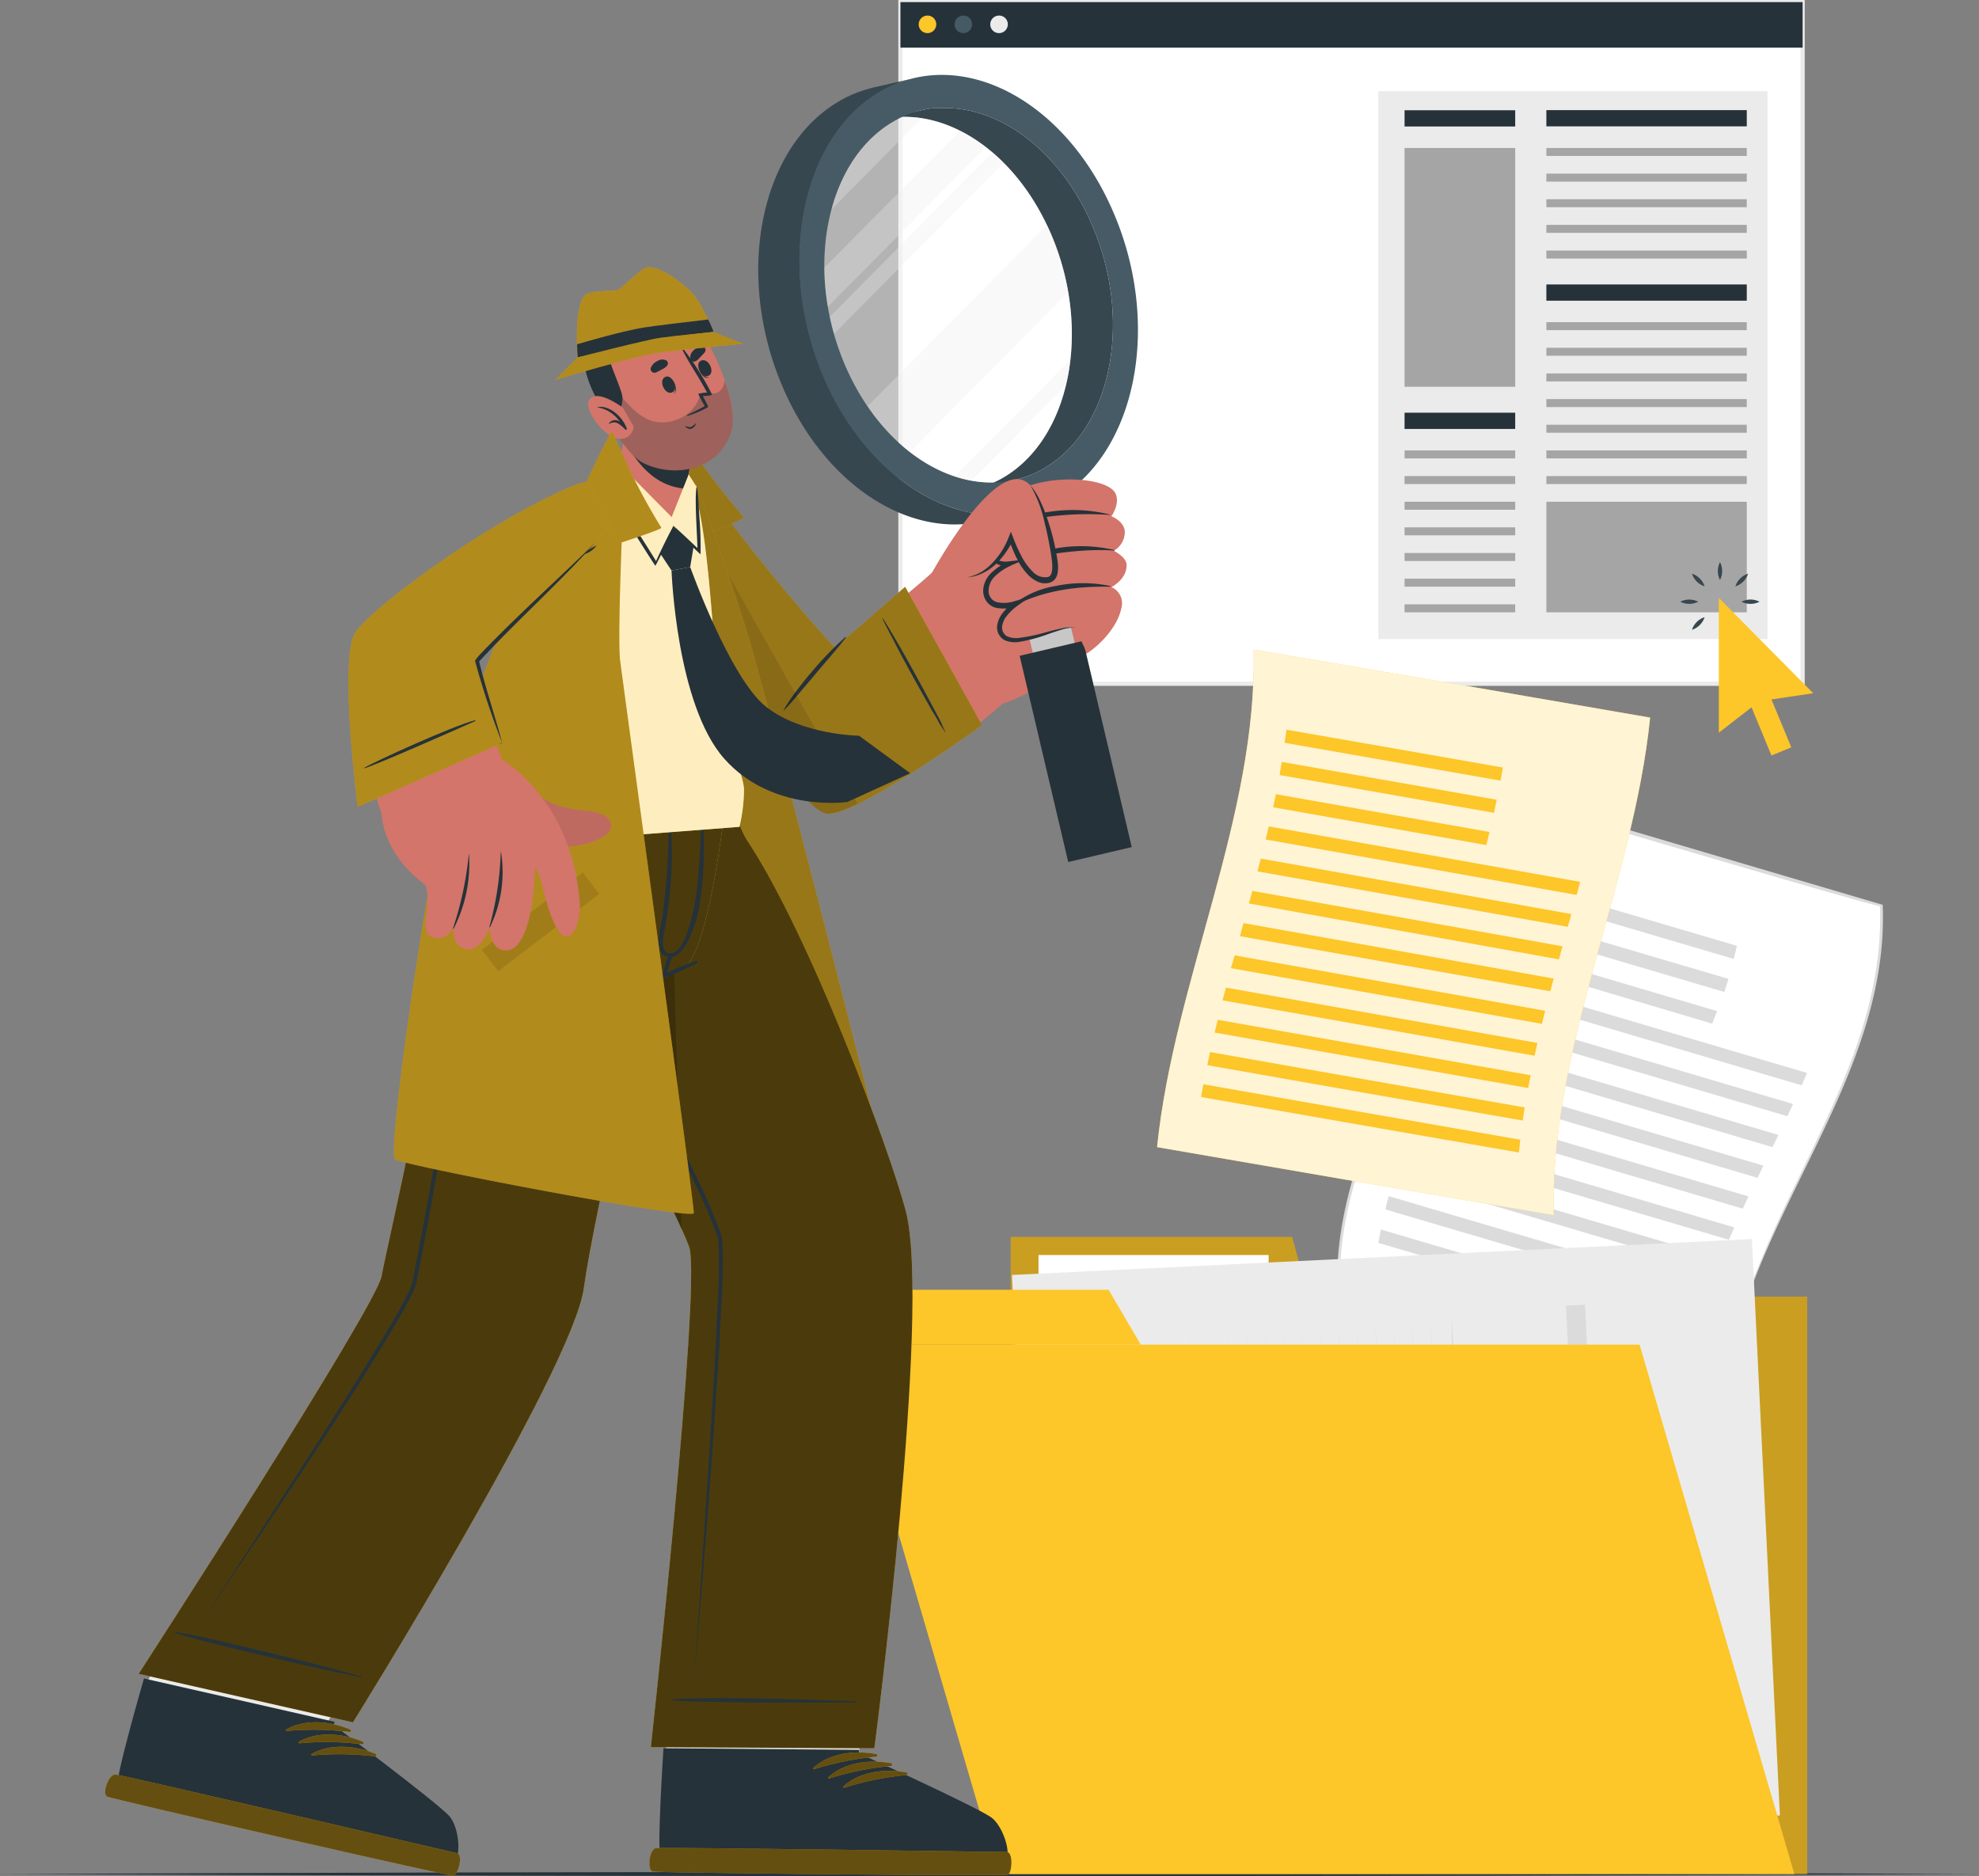 <svg xmlns="http://www.w3.org/2000/svg" viewBox="0 0 302.27 286.57"><rect x="0" y="0" width="302.27" height="286.57" fill="#808080" stroke="none"/><defs><style>.cls-1,.cls-12,.cls-17,.cls-27{fill:#fff;}.cls-2{fill:#dbdbdb;}.cls-3{fill:#263339;}.cls-4{fill:#ebebeb;}.cls-28,.cls-5{fill:#263239;}.cls-6{fill:#fdc629;}.cls-7{fill:#455a64;}.cls-8{fill:#a6a5a5;}.cls-24,.cls-9{opacity:0.2;}.cls-10,.cls-19,.cls-20,.cls-22,.cls-23,.cls-24,.cls-26{fill:#010101;}.cls-11{fill:#c8c7c7;}.cls-12{opacity:0.8;}.cls-13{fill:#37474f;}.cls-14{fill:#d3756a;}.cls-15{isolation:isolate;}.cls-16{fill:#465b65;}.cls-17,.cls-19,.cls-21{opacity:0.4;}.cls-18,.cls-26,.cls-28{opacity:0.3;}.cls-20{opacity:0.1;}.cls-22{opacity:0.6;}.cls-23,.cls-25,.cls-27{opacity:0.7;}</style></defs><g id="Capa_2" data-name="Capa 2"><g id="Capa_1-2" data-name="Capa 1"><path class="cls-1" d="M263.32,215l-58.88-17.27c-.79-28.84,22.29-48.73,24-76.62l58.88,17.27C288.14,167.22,265.06,187.11,263.32,215Z"/><path class="cls-2" d="M263.32,215c-14.76-4.27-44.32-12.81-59.07-17.12-.85-20.92,12.1-38.52,19.37-57.22a66.17,66.17,0,0,0,4.55-19.57l0-.4.38.11,58.86,17.36.16.05v.17c1,27.94-22.48,49.26-24.27,76.62Zm0,0c1.48-27.35,24.86-48.78,23.82-76.61,1.11.71-59-17.14-58.75-17l.41-.29a66.71,66.71,0,0,1-4.64,19.74c-7.28,18.62-20.24,36-19.52,56.86,13.62,3.6,44.33,13.14,58.68,17.27Z"/><path class="cls-2" d="M232,134.66l33.29,9.81c-.15.68-.32,1.35-.49,2l-33.36-9.84C231.64,136,231.83,135.33,232,134.66Z"/><path class="cls-2" d="M230.49,139.64,264,149.52c-.2.66-.41,1.31-.63,2l-33.52-9.9Z"/><path class="cls-2" d="M228.66,144.51l33.6,9.93c-.24.64-.49,1.28-.74,1.92l-33.64-10C228.14,145.78,228.41,145.15,228.66,144.51Z"/><path class="cls-2" d="M226.62,149.29,276,163.89q-.39.95-.81,1.89l-49.4-14.61Z"/><path class="cls-2" d="M224.41,154l49.46,14.63-.87,1.87-49.49-14.64Z"/><path class="cls-2" d="M222.13,158.71l49.51,14.65c-.3.62-.6,1.24-.91,1.86l-49.51-14.65Z"/><path class="cls-2" d="M219.84,163.4l49.51,14.65c-.31.62-.61,1.24-.91,1.86L219,165.27C219.25,164.65,219.54,164,219.84,163.4Z"/><path class="cls-2" d="M217.62,168.12l49.45,14.63c-.3.62-.59,1.24-.88,1.87L216.78,170Z"/><path class="cls-2" d="M215.55,172.89l49.34,14.59c-.28.63-.56,1.26-.83,1.89l-49.28-14.56C215,174.17,215.28,173.53,215.55,172.89Z"/><path class="cls-2" d="M213.68,177.75l49.18,14.52c-.25.64-.5,1.28-.73,1.92L213,179.7Q213.35,178.71,213.68,177.75Z"/><path class="cls-2" d="M212.11,182.71l49,14.44c-.22.66-.42,1.31-.62,2l-48.87-14.41C211.75,184,211.93,183.37,212.11,182.71Z"/><path class="cls-2" d="M210.9,187.8l48.71,14.35c-.17.67-.33,1.34-.48,2l-48.59-14.3Q210.71,188.84,210.9,187.8Z"/><path class="cls-3" d="M0,286.25c96.83-.44,205.45-.44,302.27,0-96.82.43-205.44.43-302.27,0Z"/><rect class="cls-1" x="137.53" y="0.32" width="137.8" height="104.12"/><path class="cls-4" d="M275.65,104.76H137.21V0H275.65Zm-137.8-.64H275V.64H137.85Z"/><rect class="cls-5" x="137.53" y="0.32" width="137.8" height="6.96"/><path class="cls-6" d="M143,3.71a1.34,1.34,0,1,1-1.33-1.33A1.32,1.32,0,0,1,143,3.71Z"/><path class="cls-7" d="M148.48,3.71a1.34,1.34,0,1,1-1.33-1.33A1.32,1.32,0,0,1,148.48,3.71Z"/><path class="cls-4" d="M153.93,3.71a1.34,1.34,0,1,1-1.33-1.33A1.32,1.32,0,0,1,153.93,3.71Z"/><path class="cls-4" d="M231.42,93.53H214.53V92.31h16.89Zm0-3.92H214.53V88.39h16.89Zm0-3.92H214.53V84.47h16.89Zm0-3.92H214.53V80.55h16.89Zm0-3.92H214.53V76.64h16.89Zm0-3.92H214.53V72.72h16.89Zm0-3.91H214.53V68.8h16.89Zm0-4.5H214.53V63h16.89Zm0-6.44H214.53V22.6h16.89Zm0-39.76H214.53V16.84h16.89ZM266.8,93.53H236.19V76.64H266.8Zm0-19.6H236.19V72.72H266.8Zm0-3.91H236.19V68.8H266.8Zm0-3.92H236.19V64.88H266.8Zm0-3.92H236.19V61H266.8Zm0-3.92H236.19V57H266.8Zm0-3.92H236.19V53.12H266.8Zm0-3.92H236.19V49.21H266.8Zm0-4.49H236.19V43.45H266.8Zm0-6.44H236.19V38.27H266.8Zm0-3.92H236.19V34.35H266.8Zm0-3.92H236.19V30.43H266.8Zm0-3.92H236.19V26.52H266.8Zm0-3.92H236.19V22.6H266.8Zm0-4.51H236.19V16.82H266.8Z"/><rect class="cls-4" x="210.52" y="13.92" width="59.46" height="83.7"/><rect class="cls-8" x="214.53" y="22.6" width="16.9" height="36.48"/><rect class="cls-5" x="236.19" y="16.82" width="30.61" height="2.48"/><rect class="cls-5" x="214.53" y="16.84" width="16.9" height="2.48"/><rect class="cls-5" x="214.53" y="63.04" width="16.9" height="2.48"/><rect class="cls-8" x="236.19" y="22.6" width="30.61" height="1.22"/><rect class="cls-8" x="236.19" y="26.52" width="30.61" height="1.22"/><rect class="cls-8" x="236.19" y="30.43" width="30.61" height="1.22"/><rect class="cls-8" x="236.19" y="34.35" width="30.61" height="1.22"/><rect class="cls-8" x="236.19" y="38.27" width="30.61" height="1.22"/><rect class="cls-8" x="214.53" y="68.8" width="16.9" height="1.22"/><rect class="cls-8" x="214.53" y="72.72" width="16.9" height="1.22"/><rect class="cls-8" x="214.53" y="76.64" width="16.9" height="1.22"/><rect class="cls-8" x="214.53" y="80.55" width="16.9" height="1.22"/><rect class="cls-8" x="214.53" y="84.47" width="16.9" height="1.22"/><rect class="cls-8" x="214.53" y="88.39" width="16.9" height="1.22"/><rect class="cls-8" x="214.53" y="92.31" width="16.9" height="1.22"/><rect class="cls-5" x="236.19" y="43.45" width="30.61" height="2.48"/><rect class="cls-8" x="236.19" y="49.21" width="30.61" height="1.22"/><rect class="cls-8" x="236.19" y="53.12" width="30.61" height="1.22"/><rect class="cls-8" x="236.19" y="57.04" width="30.61" height="1.22"/><rect class="cls-8" x="236.19" y="60.96" width="30.61" height="1.22"/><rect class="cls-8" x="236.19" y="64.88" width="30.61" height="1.22"/><rect class="cls-8" x="236.19" y="68.8" width="30.61" height="1.22"/><rect class="cls-8" x="236.19" y="72.72" width="30.61" height="1.22"/><rect class="cls-8" x="236.19" y="76.64" width="30.61" height="16.89"/><rect class="cls-6" x="154.38" y="198.07" width="121.64" height="88.17"/><polygon class="cls-6" points="197.36 188.94 154.38 188.94 154.38 198.07 199.83 198.07 197.36 188.94"/><g class="cls-9"><rect class="cls-10" x="154.38" y="198.07" width="121.64" height="88.17"/><polygon class="cls-10" points="197.36 188.94 154.38 188.94 154.38 198.07 199.83 198.07 197.36 188.94"/></g><rect class="cls-1" x="158.62" y="191.7" width="35.15" height="5.31"/><rect class="cls-4" x="156.63" y="191.96" width="113.15" height="88.15" transform="translate(-11.19 10.61) rotate(-2.78)"/><polygon class="cls-11" points="182.52 271.99 180.76 237.61 179.18 203.21 180.94 237.6 182.52 271.99"/><polygon class="cls-11" points="185.32 271.86 183.57 237.47 181.99 203.08 183.74 237.46 185.32 271.86"/><polygon class="cls-11" points="188.13 271.72 186.37 237.34 184.79 202.94 186.54 237.33 188.13 271.72"/><polygon class="cls-11" points="190.93 271.58 189.18 237.2 187.59 202.8 189.35 237.19 190.93 271.58"/><polygon class="cls-11" points="193.74 271.45 191.98 237.06 190.4 202.67 192.15 237.06 193.74 271.45"/><polygon class="cls-11" points="196.54 271.31 194.78 236.93 193.2 202.53 194.96 236.92 196.54 271.31"/><polygon class="cls-11" points="199.34 271.18 197.59 236.79 196.01 202.4 197.76 236.78 199.34 271.18"/><polygon class="cls-11" points="202.15 271.04 200.39 236.66 198.81 202.26 200.57 236.65 202.15 271.04"/><polygon class="cls-11" points="204.96 270.9 203.2 236.52 201.62 202.12 203.37 236.51 204.96 270.9"/><polygon class="cls-11" points="207.76 270.77 206 236.38 204.42 201.99 206.18 236.37 207.76 270.77"/><polygon class="cls-11" points="210.56 270.63 208.81 236.25 207.23 201.85 208.98 236.24 210.56 270.63"/><polygon class="cls-11" points="213.37 270.5 211.61 236.11 210.03 201.72 211.79 236.1 213.37 270.5"/><polygon class="cls-11" points="216.17 270.36 214.42 235.97 212.84 201.58 214.59 235.97 216.17 270.36"/><polygon class="cls-11" points="218.98 270.23 217.22 235.84 215.64 201.44 217.4 235.83 218.98 270.23"/><polygon class="cls-11" points="221.78 270.09 220.03 235.7 218.45 201.31 220.2 235.69 221.78 270.09"/><rect class="cls-6" x="216.08" y="254.44" width="5.22" height="11.78" transform="translate(-30.75 491.37) rotate(-92.78)"/><rect class="cls-6" x="212.47" y="241.78" width="5.22" height="18.07" transform="translate(-25.02 477.79) rotate(-92.78)"/><rect class="cls-6" x="208.48" y="228.75" width="5.22" height="25.11" transform="translate(-19.69 463.85) rotate(-92.78)"/><rect class="cls-6" x="206.51" y="217.64" width="5.22" height="28.13" transform="translate(-12.17 451.81) rotate(-92.78)"/><rect class="cls-6" x="203.35" y="205.4" width="5.22" height="33.52" transform="translate(-5.97 438.63) rotate(-92.78)"/><rect class="cls-6" x="200.22" y="193.19" width="5.22" height="38.84" transform="matrix(-0.05, -1, 1, -0.05, 0.29, 425.5)"/><path class="cls-11" d="M180.46,270.22l11.12-.67,11.12-.64q11.12-.63,22.25-1.17l-.31.34-.83-16.73L223,234.62l-.7-16.73-.62-16.74,1,16.72.92,16.72.85,16.73.8,16.73v.32l-.32,0c-7.42.34-14.84.69-22.26,1l-11.13.45Z"/><rect class="cls-11" x="224.55" y="259.69" width="5.22" height="0.47" transform="translate(-21.44 499.42) rotate(-92.78)"/><rect class="cls-11" x="224.08" y="250.01" width="5.22" height="0.47" transform="translate(-12.27 488.81) rotate(-92.78)"/><rect class="cls-11" x="223.61" y="240.34" width="5.22" height="0.47" transform="translate(-3.1 478.19) rotate(-92.78)"/><rect class="cls-11" x="223.14" y="230.66" width="5.22" height="0.47" transform="translate(6.06 467.57) rotate(-92.78)"/><rect class="cls-11" x="222.67" y="220.98" width="5.22" height="0.47" transform="translate(15.24 456.96) rotate(-92.78)"/><rect class="cls-11" x="222.2" y="211.31" width="5.22" height="0.47" transform="translate(24.41 446.34) rotate(-92.78)"/><path class="cls-5" d="M214.39,262.57a64.24,64.24,0,0,0-.95-7.59,75,75,0,0,0-1.72-7.44A64.74,64.74,0,0,0,206,233.45a51.17,51.17,0,0,0-9.14-12.11l-.67-.67-.71-.63L194,218.77c-1-.77-2-1.61-3-2.31a52.06,52.06,0,0,0-6.53-4l0-.05a45.57,45.57,0,0,1,12.76,8.47,44.52,44.52,0,0,1,5.16,5.73,51.7,51.7,0,0,1,4.22,6.44,62.61,62.61,0,0,1,5.64,14.3A63.37,63.37,0,0,1,214.39,262.57Z"/><polygon class="cls-5" points="188.03 210.84 188.25 211.56 184.73 212.62 186.04 216.05 185.35 216.31 183.75 212.13 188.03 210.84"/><rect class="cls-2" x="206.43" y="233.17" width="71.81" height="2.91" transform="matrix(0.05, 1, -1, 0.05, 464.94, -18.8)"/><rect class="cls-2" x="230.21" y="248.48" width="40.43" height="2.91" transform="translate(487.93 -12.3) rotate(87.22)"/><rect class="cls-2" x="150.42" y="236.65" width="40.43" height="2.91" transform="translate(400.18 56.13) rotate(87.22)"/><polygon class="cls-6" points="274.07 286.25 152.43 286.25 128.79 205.39 250.43 205.39 274.07 286.25"/><polygon class="cls-6" points="169.32 197.01 126.35 197.01 128.79 205.39 174.24 205.39 169.32 197.01"/><path class="cls-6" d="M237.31,185.61q-30.65-5.19-60.58-10.39c2.58-25.33,15.39-50.65,14.74-76q30.63,5.19,60.57,10.39C249.46,135,236.65,160.29,237.31,185.61Z"/><path class="cls-12" d="M237.31,185.61q-30.65-5.19-60.58-10.39c2.58-25.33,15.39-50.65,14.74-76q30.63,5.19,60.57,10.39C249.46,135,236.65,160.29,237.31,185.61Z"/><path class="cls-6" d="M196.49,111.46q16.6,2.88,33.06,5.78c-.11.65-.23,1.3-.35,2q-16.41-2.89-33-5.78C196.33,112.76,196.41,112.11,196.49,111.46Z"/><path class="cls-6" d="M195.78,116.38q16.49,2.9,32.83,5.78l-.42,2-32.75-5.78C195.56,117.68,195.67,117,195.78,116.38Z"/><path class="cls-6" d="M194.87,121.31l32.63,5.77c-.15.65-.31,1.3-.47,2l-32.57-5.77C194.6,122.61,194.73,122,194.87,121.31Z"/><path class="cls-6" d="M193.79,126.23q23.85,4.23,47.56,8.47c-.18.65-.35,1.3-.53,2q-23.7-4.25-47.5-8.47C193.48,127.53,193.63,126.88,193.79,126.23Z"/><path class="cls-6" d="M192.58,131.15,240,139.62l-.54,1.95-47.4-8.47Z"/><path class="cls-6" d="M191.28,136.08l47.37,8.46-.54,2L190.75,138C190.93,137.38,191.1,136.73,191.28,136.08Z"/><path class="cls-6" d="M189.93,141l47.38,8.47c-.18.65-.35,1.3-.52,1.95L189.39,143Z"/><path class="cls-6" d="M188.57,145.93,236,154.39c-.16.65-.33,1.3-.49,2L188,147.88C188.22,147.23,188.4,146.58,188.57,145.93Z"/><path class="cls-6" d="M187.24,150.85q23.73,4.23,47.59,8.46c-.15.65-.3,1.3-.44,1.95q-23.92-4.23-47.66-8.46Z"/><path class="cls-6" d="M186,155.77q23.81,4.23,47.79,8.47c-.13.65-.26,1.3-.38,1.95q-24.06-4.23-47.89-8.47Z"/><path class="cls-6" d="M184.82,160.7q23.91,4.23,48.06,8.46c-.11.65-.2,1.3-.3,2q-24.24-4.23-48.18-8.46Q184.6,161.68,184.82,160.7Z"/><path class="cls-6" d="M183.8,165.62q24,4.23,48.4,8.47c-.07.65-.14,1.3-.2,1.95q-24.45-4.24-48.55-8.47C183.56,166.92,183.68,166.27,183.8,165.62Z"/><polygon class="cls-6" points="270.57 106.84 273.6 114.15 270.57 115.4 267.53 108.04 262.53 111.92 262.53 91.33 276.95 105.89 270.57 106.84"/><path class="cls-13" d="M262.71,88.59a3,3,0,0,1,0-2.73,3,3,0,0,1,0,2.73Z"/><path class="cls-13" d="M260.36,89.56a3,3,0,0,1-1.93-1.93,3,3,0,0,1,1.93,1.93Z"/><path class="cls-13" d="M259.38,91.91a3,3,0,0,1-2.73,0,3,3,0,0,1,2.73,0Z"/><path class="cls-13" d="M260.36,94.27a3,3,0,0,1-1.93,1.93,3,3,0,0,1,1.93-1.93Z"/><path class="cls-13" d="M266,91.91a3,3,0,0,1,2.74,0,3,3,0,0,1-2.74,0Z"/><path class="cls-13" d="M265.06,89.56A3,3,0,0,1,267,87.63a3,3,0,0,1-1.93,1.93Z"/><path class="cls-14" d="M103.89,81.93c3.53,14.28,17.53,40.67,23.06,41.33,4.58.55,21.81-11.34,27.35-16.88,3.1-3.1-8.81-21.73-11.76-19.07-4,3.63-13.65,11.27-15.27,12.06-1.09.53-12.17-14-16.67-19.77C104.45,71.67,102.5,76.28,103.89,81.93Z"/><path class="cls-14" d="M167.36,98.35c-3,3.74-12.26,8.94-15,9.34L141.47,89.06c1-2.62,12.09-13.38,16.9-14.41S170.52,94.48,167.36,98.35Z"/><rect class="cls-11" x="156.18" y="74.53" width="6.59" height="39.48" transform="matrix(-0.97, 0.23, -0.23, -0.97, 336.31, 149.47)"/><g class="cls-15"><path class="cls-13" d="M159.33,71.61a15,15,0,0,1-2.65,1.21q-.33.12-.66.21a6.09,6.09,0,0,1-.61.17,3.11,3.11,0,0,1-.41.11l-6.28,1.44a14,14,0,0,0,1.68-.49,13.74,13.74,0,0,0,1.38-.56c.43-.19.85-.41,1.28-.65,10.42-5.92,13.77-22.61,7.48-37.27-4.84-11.31-14-18.11-22.71-17.93a16,16,0,0,0-3.22.39l6.28-1.44h.05c.27-.07.54-.12.82-.17s.47-.08.7-.1l.33,0,.54,0h.31c5.35-.28,10.91,2.13,15.55,6.61l.7.69a35.09,35.09,0,0,1,6.93,10.61C173.11,49,169.76,65.7,159.33,71.61Z"/><path class="cls-13" d="M119.53,59.08C125.92,74,138.69,82.21,150,79.64l6.27-1.44c-11.24,2.58-24-5.66-30.42-20.56-7.36-17.2-3.43-36.79,8.79-43.74a19.12,19.12,0,0,1,3.11-1.41,18.26,18.26,0,0,1,2-.57l-6.27,1.43c-.66.16-1.32.35-2,.58a18.65,18.65,0,0,0-3.1,1.41C116.09,22.29,112.16,41.88,119.53,59.08Z"/><path class="cls-16" d="M170.08,32.48c-6.41-15-19.25-23.21-30.53-20.54l-.75.2-.21.06c-.3.09-.6.18-.89.29-.53.19-1,.39-1.56.62s-1,.5-1.54.79c-12.23,7-16.16,26.55-8.8,43.74a40.41,40.41,0,0,0,9,13.24c.55.53,1.1,1,1.68,1.51s1.14.94,1.73,1.37,1.18.83,1.78,1.2l.91.54a24.41,24.41,0,0,0,2.76,1.37h0c.61.26,1.24.5,1.87.7a20.13,20.13,0,0,0,8.59,1c.21,0,.41,0,.62-.07l1-.17.08,0a16.85,16.85,0,0,0,2.41-.66,19.1,19.1,0,0,0,3.1-1.41C173.53,69.27,177.47,49.68,170.08,32.48ZM159.33,71.61a15,15,0,0,1-2.65,1.21q-.33.12-.66.21a6.09,6.09,0,0,1-.61.17,15.41,15.41,0,0,1-3.63.5c-8.71.19-17.86-6.61-22.71-17.92-6.28-14.66-2.92-31.35,7.5-37.28.42-.24.84-.46,1.26-.65a14.77,14.77,0,0,1,1.38-.56,14,14,0,0,1,1.68-.49h.05c.27-.07.54-.12.82-.17s.47-.08.7-.1l.33,0,.54,0h.31c5.35-.28,10.91,2.13,15.55,6.61l.7.69a35.09,35.09,0,0,1,6.93,10.61C173.11,49,169.76,65.7,159.33,71.61Z"/><path class="cls-17" d="M153.06,73.05c-.43.24-.85.46-1.28.65-8.71.19-17.86-6.61-22.71-17.92-6.28-14.66-2.92-31.35,7.5-37.28.42-.24.84-.46,1.26-.65,8.72-.18,17.87,6.62,22.71,17.93C166.83,50.44,163.48,67.13,153.06,73.05Z"/><g class="cls-18"><path class="cls-4" d="M150.58,22.47l-24.14,24.4a37,37,0,0,1-.53-6L146.63,20A23.38,23.38,0,0,1,150.58,22.47Z"/><path class="cls-4" d="M140.78,18.06,127,32c1.58-5.91,4.85-10.8,9.57-13.48.42-.24.84-.46,1.26-.65A16.27,16.27,0,0,1,140.78,18.06Z"/><path class="cls-4" d="M153.29,24.84,127.38,51c-.24-.87-.46-1.74-.64-2.61l24.87-25.12C152.18,23.77,152.74,24.29,153.29,24.84Z"/><path class="cls-4" d="M163.49,54.92a31,31,0,0,1-.69,3.95L148.41,73.42a18.17,18.17,0,0,1-2.59-.65Z"/><path class="cls-4" d="M163.16,44.62,139,69.05a30.38,30.38,0,0,1-6.47-7l27.39-27.7c.22.46.43.92.64,1.4A39.13,39.13,0,0,1,163.16,44.62Z"/></g></g><polygon class="cls-5" points="163.16 131.67 172.86 129.39 172.86 129.39 165.44 97.89 155.74 100.17 155.74 100.17 163.16 131.67"/><path class="cls-14" d="M153.2,77.32c-1,2.36,2.36,2.16,2.36,2.16s-4.74,1.44-4.81,4.26,4,2.34,4.26,2.32c-.25.08-4.57,1.52-4.34,4.36s4.21,1.88,4.47,1.81c-.22.15-3,2.16-2.33,4.28,1.13,3.64,8.39-1.3,11.4-.6,0,0,1.77,3.71,1.79,3.86s4.61-3,5.33-7.14a2.66,2.66,0,0,0-1.57-2.95s2.42-1.22,2.31-3.46c-.06-1.16-1.95-2.09-1.95-2.09a3.34,3.34,0,0,0,1.68-3c-.17-1.59-2.05-2.27-2.05-2.27s1.35-1.87.65-3.43C169,72.22,155.29,72.27,153.2,77.32Z"/><path class="cls-5" d="M169.47,78.65c.05,0,.06-.06,0-.07a23.78,23.78,0,0,0-14.11.89c-.14.06-.11.31.06.28A48.29,48.29,0,0,1,169.47,78.65Z"/><path class="cls-5" d="M170.19,84.1c.05,0,.06-.08,0-.09a22.29,22.29,0,0,0-15.33,1.92c-.16.09-.21.34,0,.25C158.12,84.66,165.78,83.74,170.19,84.1Z"/><path class="cls-5" d="M154.87,92.53c4.63-2.36,9.55-3,14.7-2.91.07,0,.06-.09,0-.11a20.16,20.16,0,0,0-8.33,0,13.78,13.78,0,0,0-6.46,2.84C154.71,92.42,154.77,92.58,154.87,92.53Z"/><path class="cls-5" d="M155.56,79.48A15.53,15.53,0,0,0,153,80.79a5.27,5.27,0,0,0-1.92,1.95A1.76,1.76,0,0,0,151,84a2.45,2.45,0,0,0,.66,1.08,3,3,0,0,0,2.4.67l2.08-.23-1.88.94A8.42,8.42,0,0,0,152,88a3.05,3.05,0,0,0-1,2.28A1.75,1.75,0,0,0,152.35,92a5.34,5.34,0,0,0,2.65-.18l2.38-.71-2,1.44a7.94,7.94,0,0,0-1.5,1.4,3.27,3.27,0,0,0-.82,1.73,1.56,1.56,0,0,0,.72,1.49,3.41,3.41,0,0,0,1.93.26,27.51,27.51,0,0,0,4.21-.9c.7-.19,1.41-.37,2.12-.52a5.18,5.18,0,0,1,2.18-.12,5.71,5.71,0,0,0-2.13.31c-.69.21-1.38.44-2.06.68a24.21,24.21,0,0,1-4.25,1.15,4.12,4.12,0,0,1-2.33-.24,2.23,2.23,0,0,1-1.15-2.17,4,4,0,0,1,1-2.17,8.24,8.24,0,0,1,1.65-1.58l.37.73a6.12,6.12,0,0,1-3.13.25,2.51,2.51,0,0,1-1.45-.91,2.83,2.83,0,0,1-.57-1.6,3.89,3.89,0,0,1,1.31-2.89A9.16,9.16,0,0,1,154,85.75l.21.71a3.62,3.62,0,0,1-2.92-1,3.12,3.12,0,0,1-.75-1.38,2.27,2.27,0,0,1,.21-1.56,5.45,5.45,0,0,1,2.2-2A12.34,12.34,0,0,1,155.56,79.48Z"/><path class="cls-14" d="M141.47,89.06s11.46-21.76,16.36-14.33c1.46,2.2,4.8,13,2.65,13.72-2.79.93-5-3.32-6-6.22,0,0-2.68,6.5-7.76,6A9.36,9.36,0,0,0,141.47,89.06Z"/><path class="cls-5" d="M157.38,74.13A10.7,10.7,0,0,1,159,76.78a24.05,24.05,0,0,1,1.12,2.92,35.94,35.94,0,0,1,1.43,6.11,6.16,6.16,0,0,1,0,1.66,2.22,2.22,0,0,1-.34.89,1.59,1.59,0,0,1-.36.38,1.69,1.69,0,0,1-.46.24,2.58,2.58,0,0,1-1.82-.1,4.84,4.84,0,0,1-1.42-.95,9.53,9.53,0,0,1-1.85-2.65,21.16,21.16,0,0,1-1.19-2.93l.68,0a12.93,12.93,0,0,1-1.2,2.08,12.14,12.14,0,0,1-1.56,1.8,7.87,7.87,0,0,1-2,1.34,6.09,6.09,0,0,1-2.27.61,7,7,0,0,0,2.15-.83,8.39,8.39,0,0,0,1.75-1.45,11.7,11.7,0,0,0,2.4-3.82l.34-.86.34.88a24,24,0,0,0,1.24,2.78,9.28,9.28,0,0,0,1.72,2.4,2.56,2.56,0,0,0,2.36.86c.68-.17.72-1.31.63-2.27s-.28-2-.47-3-.4-2-.66-3A19.72,19.72,0,0,0,157.38,74.13Z"/><path class="cls-6" d="M138.25,89.63,150,110.77s-20.45,14.81-24,13.45c-6.48-2.46-18.62-29.71-21.68-39.26-3.26-10.16-.43-15.2,8-4.22,6.8,8.91,14.88,18.05,15.18,18.07S138.25,89.63,138.25,89.63Z"/><path class="cls-19" d="M138.25,89.63,150,110.77s-20.45,14.81-24,13.45c-6.48-2.46-18.62-29.71-21.68-39.26-3.26-10.16-.43-15.2,8-4.22,6.8,8.91,14.88,18.05,15.18,18.07S138.25,89.63,138.25,89.63Z"/><path class="cls-5" d="M129.11,97.32a50.76,50.76,0,0,0-5.15,5.33c-.8.92-1.55,1.88-2.29,2.85a24.8,24.8,0,0,0-2,3s0,.07.07,0c.86-.85,1.65-1.8,2.43-2.73s1.58-1.85,2.36-2.79c1.56-1.87,3.2-3.68,4.69-5.61C129.26,97.34,129.16,97.28,129.11,97.32Z"/><path class="cls-5" d="M134.86,94.48c.71,1.07,1.34,2.2,2,3.31s1.29,2.23,1.91,3.35c1.25,2.25,2.48,4.5,3.69,6.78.33.62.66,1.24,1,1.87s.6,1.38.94,2c0,0-.05.09-.08,0-.31-.55-.71-1-1-1.59s-.66-1.13-1-1.7l-1.89-3.36c-1.25-2.24-2.49-4.5-3.67-6.78-.66-1.29-1.37-2.58-2-3.91A.07.07,0,0,1,134.86,94.48Z"/><path class="cls-20" d="M131,122.76c-2.35,1.15-4.24,1.79-5.11,1.46-6.48-2.46-18.62-29.71-21.68-39.26-1.68-5.21-1.75-9.08-.28-10.13Z"/><path class="cls-6" d="M102.59,72.59s.77-6.6,1-6.72,3.39,5.4,10,13.13c.18.21-4.57,2.17-4.57,2.17Z"/><g class="cls-21"><path class="cls-10" d="M102.59,72.59s.77-6.6,1-6.72,3.39,5.4,10,13.13c.18.21-4.57,2.17-4.57,2.17Z"/></g><path class="cls-6" d="M106.41,74.12s3.52,9.36,7.41,21.5c3,9.43,21.19,81,21.18,81.58,0,1.17-40.09,1-41.73.46S92,130.91,92.2,119.82s3-33,9-45.14C102.49,72.13,106.41,74.12,106.41,74.12Z"/><g class="cls-21"><path class="cls-10" d="M106.41,74.12s3.52,9.36,7.41,21.5c3,9.43,21.19,81,21.18,81.58,0,1.17-40.09,1-41.73.46S92,130.91,92.2,119.82s3-33,9-45.14C102.49,72.13,106.41,74.12,106.41,74.12Z"/></g><path class="cls-14" d="M152.12,285.06c-1.63.53-49.41,0-51.17-1.12-.67-.42,3-45.73,3-45.73l29.9.25-2.78,30.31s17.72,8.16,19.52,9.62S153.75,284.54,152.12,285.06Z"/><path class="cls-2" d="M101,283.94c1.76,1.15,49.54,1.65,51.17,1.12s.25-5.21-1.54-6.67-19.52-9.61-19.52-9.61l.37-4H101.92C101.21,274.73,100.65,283.76,101,283.94Z"/><path class="cls-5" d="M153.16,284.62c-1.69.56-50.38.5-52.21-.68-.7-.44.39-16.9.39-16.9l29.86.25v.53s18.45,8.37,20.33,9.88S154.85,284.07,153.16,284.62Z"/><path class="cls-6" d="M133.81,267.93c-3.21-.62-7.13-.15-9.59,2.12-.1.09,0,.22.13.19a45.3,45.3,0,0,1,9.44-1.91A.2.2,0,0,0,133.81,267.93Z"/><path class="cls-22" d="M133.81,267.93c-3.21-.62-7.13-.15-9.59,2.12-.1.09,0,.22.13.19a45.3,45.3,0,0,1,9.44-1.91A.2.2,0,0,0,133.81,267.93Z"/><path class="cls-6" d="M136.11,269.33c-3.2-.61-7.12-.14-9.58,2.13-.1.09,0,.22.13.19a44.67,44.67,0,0,1,9.44-1.91A.21.21,0,0,0,136.11,269.33Z"/><path class="cls-22" d="M136.11,269.33c-3.2-.61-7.12-.14-9.58,2.13-.1.09,0,.22.13.19a44.67,44.67,0,0,1,9.44-1.91A.21.21,0,0,0,136.11,269.33Z"/><path class="cls-6" d="M138.42,270.74c-3.2-.62-7.13-.14-9.59,2.13-.09.08,0,.22.14.19a45.23,45.23,0,0,1,9.43-1.92A.2.2,0,0,0,138.42,270.74Z"/><path class="cls-22" d="M138.42,270.74c-3.2-.62-7.13-.14-9.59,2.13-.09.08,0,.22.14.19a45.23,45.23,0,0,1,9.43-1.92A.2.2,0,0,0,138.42,270.74Z"/><path class="cls-6" d="M153.91,282.89c.86.34.66,3.24,0,3.47s-53.31-.28-54.21-.49-.55-3.42.49-3.58S153.91,282.89,153.91,282.89Z"/><path class="cls-22" d="M153.91,282.89c.86.34.66,3.24,0,3.47s-53.31-.28-54.21-.49-.55-3.42.49-3.58S153.91,282.89,153.91,282.89Z"/><path class="cls-6" d="M71,120.7s33.43,66.19,34.33,70c1.66,6.95-5.92,76.17-5.92,76.17l34.14.17s8.73-66.83,4.81-82c-2.44-9.43-14.81-42.5-24.24-56.67-1.2-1.8-3.07-7.63-3.07-7.63Z"/><path class="cls-23" d="M71,120.7s33.43,66.19,34.33,70c1.66,6.95-5.92,76.17-5.92,76.17l34.14.17s8.73-66.83,4.81-82c-2.44-9.43-14.81-42.5-24.24-56.67-1.2-1.8-3.07-7.63-3.07-7.63Z"/><path class="cls-5" d="M130.86,259.88c-4.81-.17-21.86-.84-28.28-.3,0,0,0,.1,0,.11,2.19.43,23.47.4,28.28.34A.08.08,0,0,0,130.86,259.88Z"/><path class="cls-5" d="M106.07,255.82c1.08-16.06,2.47-35.73,3.31-51.7.17-5,.66-10.05.29-15-2.13-6.05-5.26-11.78-8-17.62-2.51-5.18-5.07-10.33-7.62-15.5L78.72,125c4,7.64,11.94,23,15.83,30.7S102.28,171.19,106,179a83.79,83.79,0,0,1,4.27,10c.39,5.06-.14,10.11-.32,15.17-1,17.25-2.38,34.47-3.88,51.67Z"/><path class="cls-24" d="M104.11,187.77C98,174.3,71,120.7,71,120.7h31.16Z"/><path class="cls-14" d="M67.74,284.84C66,285,19.46,274.3,18,272.81c-.24-.24,4.69-16.28,4.69-16.28l15.76-25.92,27.27,8.33L50,263.2s16.24,13,17.69,14.8S69.44,284.68,67.74,284.84Z"/><path class="cls-4" d="M67.74,284.85C66,285,19.46,274.3,18,272.81c-.24-.24,4.69-16.27,4.69-16.27l1-1.93,27.67,5.82L50,263.2s16.24,13,17.69,14.8S69.44,284.68,67.74,284.85Z"/><path class="cls-5" d="M68.84,284.63c-1.77.19-49.31-10.28-50.85-11.82-.6-.58,4-16.43,4-16.43L51.1,263l-.13.51s16.24,12.13,17.75,14S70.61,284.45,68.84,284.63Z"/><path class="cls-6" d="M53.51,264.19c-3-1.29-6.93-1.67-9.82,0-.11.06,0,.22.09.21a45,45,0,0,1,9.63.15A.2.2,0,0,0,53.51,264.19Z"/><path class="cls-22" d="M53.51,264.19c-3-1.29-6.93-1.67-9.82,0-.11.06,0,.22.09.21a45,45,0,0,1,9.63.15A.2.2,0,0,0,53.51,264.19Z"/><path class="cls-6" d="M55.46,266.06c-3-1.29-6.93-1.67-9.82,0-.11.07,0,.23.09.22a44.94,44.94,0,0,1,9.63.15A.2.2,0,0,0,55.46,266.06Z"/><path class="cls-22" d="M55.46,266.06c-3-1.29-6.93-1.67-9.82,0-.11.07,0,.23.09.22a44.94,44.94,0,0,1,9.63.15A.2.2,0,0,0,55.46,266.06Z"/><path class="cls-6" d="M57.41,267.92c-3-1.28-6.93-1.66-9.82,0-.11.07,0,.22.09.22a44.94,44.94,0,0,1,9.63.15A.21.21,0,0,0,57.41,267.92Z"/><path class="cls-22" d="M57.41,267.92c-3-1.28-6.93-1.66-9.82,0-.11.07,0,.22.09.22a44.94,44.94,0,0,1,9.63.15A.21.21,0,0,0,57.41,267.92Z"/><path class="cls-6" d="M69.94,283.1c.77.52,0,3.31-.7,3.4s-52-11.67-52.86-12.07.2-3.45,1.25-3.38S69.94,283.1,69.94,283.1Z"/><path class="cls-22" d="M69.94,283.1c.77.52,0,3.31-.7,3.4s-52-11.67-52.86-12.07.2-3.45,1.25-3.38S69.94,283.1,69.94,283.1Z"/><path class="cls-6" d="M53.91,263.08l-32.73-7.41s36.39-56.21,37.11-60.78c.57-3.54,9.94-42.73,8.22-49.37-.92-3.51,4-17.36,6.44-24.82H111s-2.08,22-6.07,26.81l-6,3.31s-8,33.49-9.77,46S53.91,263.08,53.91,263.08Z"/><path class="cls-23" d="M53.91,263.08l-32.73-7.41s36.39-56.21,37.11-60.78c.57-3.54,9.94-42.73,8.22-49.37-.92-3.51,4-17.36,6.44-24.82H111s-2.08,22-6.07,26.81l-6,3.31s-8,33.49-9.77,46S53.91,263.08,53.91,263.08Z"/><path class="cls-5" d="M55.2,256.07c-4.83-1.27-3.42-1-8.26-2.19-2.37-.59-17.95-4.48-20.26-4.61-.05,0-.07.08,0,.1,2.13.93,17.77,4.52,20.15,5.06,4.87,1.11,3.49.74,8.37,1.79C55.26,256.24,55.29,256.09,55.2,256.07Z"/><path class="cls-5" d="M76.92,134.9c.64-.19,1.64-.08,4.47-.64a14.31,14.31,0,0,0,2.29-.68,5.21,5.21,0,0,0,2.07-1.15,11.43,11.43,0,0,0,2-3.73A17.73,17.73,0,0,0,89,124.26c0-.09.15-.07.14,0,0,.85,0,1.7-.14,2.55a14.57,14.57,0,0,1-.55,2.37,9.21,9.21,0,0,1-2.08,4.09,8.74,8.74,0,0,1-4.48,1.84c-.9.18-4.45.53-5,.08C76.81,135.13,76.8,134.94,76.92,134.9Z"/><path class="cls-5" d="M76.26,122.66c-1.29,5.48-2.56,11-3.55,16.51-.57,2.78-.49,5.61-.92,8.38s-.79,5.58-1.22,8.37c-2.1,13.21-4.26,26.42-6.87,39.54a7.88,7.88,0,0,1-.69,2.07c-1.25,2.56-2.72,4.95-4.17,7.37-5.87,9.63-12.09,19-18.32,28.41l-9.47,14,9.2-14.17c6.12-9.45,12.24-18.91,18.09-28.53,1.43-2.41,2.9-4.83,4.11-7.34a7.18,7.18,0,0,0,.64-1.93c3.08-15.87,5.84-31.85,8.31-47.83a37,37,0,0,0,.44-4.18c.74-7,2.79-13.82,4.42-20.66Z"/><path class="cls-5" d="M106.23,146.78a61.41,61.41,0,0,0-9.73,4.53.11.11,0,0,0,.09.2c3.28-1.41,6.62-2.76,9.82-4.34A.21.21,0,0,0,106.23,146.78Z"/><path class="cls-5" d="M107.27,124.3c0-.12-.21-.14-.21,0a107.73,107.73,0,0,1-.55,10.95c-.15,1.68-1.51,11-4.43,10.33-.49-.11-.74-.6-.82-1.33a11.66,11.66,0,0,1,.39-2.86c.32-2,.59-3.92.75-5.89a52.81,52.81,0,0,0-.12-11,.09.09,0,0,0-.18,0,100.7,100.7,0,0,1-.9,15.23c-.36,2.43-1.58,6.08,1,6.45s4.26-5.74,4.57-7.41A55.8,55.8,0,0,0,107.27,124.3Z"/><path class="cls-5" d="M102.16,145.81a15.15,15.15,0,0,0-.66,1.93,4.59,4.59,0,0,0-.28,1.59.12.12,0,0,0,.21,0,5.67,5.67,0,0,0,.68-1.55c.22-.6.46-1.19.66-1.8A.32.32,0,0,0,102.16,145.81Z"/><path class="cls-6" d="M70.19,129.59l42.75-3.29a25.81,25.81,0,0,0,.7-5.83c-.41-3.67-2.94-6.52-3.57-11.91-1.38-12-1.71-26.31-4.11-34-1-3.17-9-5.07-13-1.63-19.1,16.72-22,43.21-23.76,52.58A4.85,4.85,0,0,0,70.19,129.59Z"/><g class="cls-25"><path class="cls-1" d="M70.19,129.59l42.75-3.29a25.81,25.81,0,0,0,.7-5.83c-.41-3.67-2.94-6.52-3.57-11.91-1.38-12-1.71-26.31-4.11-34-1-3.17-9-5.07-13-1.63-19.1,16.72-22,43.21-23.76,52.58A4.85,4.85,0,0,0,70.19,129.59Z"/></g><path class="cls-6" d="M95.44,71.36S94.19,97,94.73,101c1.37,10.28,11.41,83.73,11.24,84.3-.35,1.12-44.2-7.24-45.62-8.21s6-51.16,9.35-61.74,9.81-31.32,21.85-41.95A7.77,7.77,0,0,1,95.44,71.36Z"/><g class="cls-18"><path class="cls-10" d="M95.44,71.36S94.19,97,94.73,101c1.37,10.28,11.41,83.73,11.24,84.3-.35,1.12-44.2-7.24-45.62-8.21s6-51.16,9.35-61.74,9.81-31.32,21.85-41.95A7.77,7.77,0,0,1,95.44,71.36Z"/></g><rect class="cls-20" x="72.85" y="138.76" width="19.42" height="4.12" transform="translate(-68.59 79.17) rotate(-37.43)"/><path class="cls-14" d="M86.93,74.92C75.63,80.25,57.44,92.53,55.5,96.54c-1.73,3.55.29,21.19,2.78,27.74.93,2.45,19.44-5.68,18.39-8.28-1.26-3.11-4.92-14.49-4.48-15.26S86,88.86,92.13,81.1C97.7,74.06,91.2,72.9,86.93,74.92Z"/><path class="cls-14" d="M77.75,118.53c5.19,3.25,6,4.89,11.86,5.31,3.83.28,5.3,2.84,1.64,4.44-6,2.61-13.56-.18-15.91-1.91Z"/><path class="cls-20" d="M77.75,118.53c5.19,3.25,6,4.89,11.86,5.31,3.83.28,5.3,2.84,1.64,4.44-6,2.61-13.56-.18-15.91-1.91Z"/><path class="cls-14" d="M76.67,116c2.92,1.83,10.92,8.45,11.88,21.95.23,3.2-1.72,7.92-4,2.83-1.61-3.62-1.54-6.4-2.87-8.34,0,0-3.18,5.72-6.4,5.82a58.68,58.68,0,0,1-8.43-.33,12.49,12.49,0,0,1-.08-1.58s-7.82-4.1-8.5-12.07Z"/><path class="cls-14" d="M78.75,119.59c.91,2.2,2.75,6.89,2.93,11.25.19,4.84-.74,14.22-4.32,14.33-2.62.07-2.58-3.54-2.58-3.54s-1.2,3.8-3.59,3.35c-2.17-.41-2-3.2-2-3.2s-1.13,2.17-3.14,1.38c-2.43-1,.33-5.37-1.29-8.46C64.42,134,78.75,119.59,78.75,119.59Z"/><path class="cls-5" d="M76.53,130.19a19.32,19.32,0,0,1-1.67,11.39c0,.09-.13.1-.11,0a47.59,47.59,0,0,0,1.73-11.4S76.52,130.16,76.53,130.19Z"/><path class="cls-5" d="M71.64,130.52a21.74,21.74,0,0,1-2.33,11.28c0,.08-.15.09-.12,0a51.38,51.38,0,0,0,2.41-11.28S71.64,130.5,71.64,130.52Z"/><path class="cls-6" d="M54.63,123.25l22.05-9.74L72.88,101c5-5.65,17.7-16.86,20.59-21.29,3.38-5.2-.57-7.82-6.38-5.33-13.3,5.69-31.46,19.29-33,22.55C51.84,101.6,54.63,123.25,54.63,123.25Z"/><path class="cls-26" d="M54.63,123.25l22.05-9.74L72.88,101c5-5.65,17.7-16.86,20.59-21.29,3.38-5.2-.57-7.82-6.38-5.33-13.3,5.69-31.46,19.29-33,22.55C51.84,101.6,54.63,123.25,54.63,123.25Z"/><path class="cls-5" d="M55.63,117.29c1.25-.81,13.71-6.51,16.92-7.26.08,0,.15.07.07.1-1.43.63-15.49,6.88-17,7.23C55.61,117.38,55.59,117.32,55.63,117.29Z"/><path class="cls-5" d="M91.1,82.68c-5.3,6-12.4,12.37-17.82,18.26a1.21,1.21,0,0,0-.1.14s0-.08,0-.07c1,4.19,2.43,8.31,3.52,12.49v0h0l-.57.17.55-.23,0,0A125.27,125.27,0,0,1,72.57,101a.47.47,0,0,1,.07-.21,8.57,8.57,0,0,1,1-1.16c5.58-5.81,11.74-11.3,17.48-16.95Z"/><path class="cls-5" d="M91.11,83.32a3.37,3.37,0,0,1-1.93,1.34,6.14,6.14,0,0,1,1.93-1.34Z"/><path class="cls-14" d="M101.34,80.94c-2.1-.14-6-4.54-7.34-8-.09-.24.57-2.54,1.24-5.37.41-1.72.81-3.64,1.06-5.42l10.8,4.25a28.69,28.69,0,0,0-2,6.69,4.67,4.67,0,0,0,0,.74v.13C105.08,75.36,104.63,81.16,101.34,80.94Z"/><path class="cls-5" d="M95.36,67.06c1.79,3.68,4.8,7.45,9.68,7.59,0-.3,0-.54,0-.71a.47.47,0,0,1,0-.12,3.18,3.18,0,0,1,0-.75,29.11,29.11,0,0,1,2-6.69L96.3,62.13C96.08,63.74,95.72,65.47,95.36,67.06Z"/><path class="cls-6" d="M105.19,72.49,102.59,79l-8.13-8.23-2.28,2.66s8,13.08,8,12.48l2.67-5.62,3.89,3.89-.35-9.81Z"/><path class="cls-27" d="M105.19,72.49,102.59,79l-8.13-8.23-2.28,2.66s8,13.08,8,12.48l2.67-5.62,3.89,3.89-.35-9.81Z"/><path class="cls-5" d="M106.85,79.34c-.11-1.62-.18-3.25-.36-4.86,0-.06-.1-.08-.11,0-.32,1.57.14,7.76.14,9.24l0,0c-.16-.17-3.61-3.43-3.64-3.37-.58.89-2.54,5-2.67,5.36C98.93,83.59,94.1,76,92.61,74.08c0-.06-.13,0-.1,0,1.12,2.2,7.51,12.37,7.6,12.34a63.09,63.09,0,0,0,2.79-6A42.71,42.71,0,0,0,107,84.67,52.69,52.69,0,0,0,106.85,79.34Z"/><path class="cls-14" d="M89.41,54.3c0,4.23,5.42,14.81,8.93,16.47,5.09,2.41,11.73.78,13.36-5,1.57-5.56-5.75-19.21-9.52-20.55C96.64,43.3,89.43,48.05,89.41,54.3Z"/><path class="cls-28" d="M111.7,65.82c-1.62,5.73-8.27,7.36-13.36,5-1.42-.67-3.16-2.82-4.73-5.4l1.06-5.17s2.16,3,4.56,3.93c3.31,1.24,7.12-1.07,7.64-3.72l1.5-.43s1.95.63,2.32-1.88C111.74,61.08,112.24,63.92,111.7,65.82Z"/><path class="cls-5" d="M93,63.78c1.76-.22,2.08-1.94,2.07-3.09s-2.88-7-2.73-8.8a3.68,3.68,0,0,1,2.9-3.47c1.46-.16,4.45.36,5.37-.13s-.32-2.18.35-2.46c1.46-.62,4.54,2.35,5.48,3.84,0,0-2.74-7.18-10.63-4.42-7,2.47-6.86,7.75-6.59,10.07C89.72,59.76,93,63.78,93,63.78Z"/><path class="cls-14" d="M95.12,62.26s-3.68-2.78-5-1.36,2.24,6,4.39,6.12a2,2,0,0,0,2.27-1.89Z"/><path class="cls-5" d="M91.16,62.2s0,0,0,0a5.17,5.17,0,0,1,3.54,2.26,1.12,1.12,0,0,0-1.7.23s0,.08.06.06a1.25,1.25,0,0,1,1.45,0,5.7,5.7,0,0,1,1,.86c.1.1.3,0,.21-.16l0,0C95.16,63.74,93.06,61.77,91.16,62.2Z"/><path class="cls-5" d="M102.67,58s0,.07,0,.1c.39.7.71,1.57.18,2.13,0,0,0,0,0,0C103.59,59.73,103.15,58.58,102.67,58Z"/><path class="cls-5" d="M101.66,57.55c-1.19.5-.12,2.85,1,2.39S102.66,57.14,101.66,57.55Z"/><path class="cls-5" d="M106.69,56.17s.08,0,.09,0c.31.74.79,1.53,1.56,1.47,0,0,0,0,0,0C107.5,58,106.87,56.92,106.69,56.17Z"/><path class="cls-5" d="M107,55.12c1.13-.63,2.3,1.67,1.26,2.25S106.05,55.64,107,55.12Z"/><path class="cls-5" d="M100.18,56.9a8.46,8.46,0,0,0,.94-.5,1.68,1.68,0,0,0,.86-.69.55.55,0,0,0-.18-.64,1.35,1.35,0,0,0-1.37.07,1.94,1.94,0,0,0-1,1C99.2,56.62,99.74,57.08,100.18,56.9Z"/><path class="cls-5" d="M107.64,53.81c-.22.29-.48.52-.72.78s-.48.56-.89.65a.53.53,0,0,1-.57-.35,1.34,1.34,0,0,1,.41-1.3,2,2,0,0,1,1.25-.71A.58.58,0,0,1,107.64,53.81Z"/><path class="cls-5" d="M104.73,65.07a1.22,1.22,0,0,0,.81.15,2.31,2.31,0,0,0,.7-.54,0,0,0,0,1,.05,0,1.09,1.09,0,0,1-.75.82.85.85,0,0,1-.86-.38A0,0,0,0,1,104.73,65.07Z"/><path class="cls-5" d="M105.15,63.48a16.47,16.47,0,0,0,2.91-1.24.2.2,0,0,0,.07-.23h0l-.77-1.53c.25,0,1.51,0,1.36-.29a41.06,41.06,0,0,0-4.44-7,.08.08,0,0,0-.13.08c1.13,2.31,2.66,4.4,3.84,6.7a4.92,4.92,0,0,0-1.34.19,18.61,18.61,0,0,0,1,1.87c-.88.5-1.19.62-2.54,1.31C104.87,63.41,104.89,63.53,105.15,63.48Z"/><path class="cls-6" d="M109,50.7s-1.86-4.65-3.59-6.29-4.6-3.74-6.54-3.59c-.89.07-4,3.31-4.46,3.43-1.25.31-4.15.07-5,.79-1.86,1.59-1.18,9.55-1.18,9.55s7.93-1.75,11.25-2.5S109,50.7,109,50.7Z"/><path class="cls-26" d="M109,50.7s-1.86-4.65-3.59-6.29-4.6-3.74-6.54-3.59c-.89.07-4,3.31-4.46,3.43-1.25.31-4.15.07-5,.79-1.86,1.59-1.18,9.55-1.18,9.55s7.93-1.75,11.25-2.5S109,50.7,109,50.7Z"/><path class="cls-5" d="M109,50.7s-6.19.63-9.51,1.39-11.25,2.5-11.25,2.5-.07-.82-.1-2c1.4-.42,6.86-2,10.18-2.56,1.21-.21,7.84-1,9.85-1.23C108.71,49.87,109,50.7,109,50.7Z"/><path class="cls-6" d="M84.76,58.05s12.09-3.67,16.14-4.2,12.6-1.34,12.6-1.34L109,50.7s-5.78.57-8.12.9-12.64,3-12.64,3Z"/><path class="cls-26" d="M84.76,58.05s12.09-3.67,16.14-4.2,12.6-1.34,12.6-1.34L109,50.7s-5.78.57-8.12.9-12.64,3-12.64,3Z"/><polygon class="cls-5" points="100.83 84.53 102.85 80.4 105.95 83.41 105.42 86.61 102.57 87.15 100.83 84.53"/><path class="cls-5" d="M102.57,87.15s.71,20.49,8.07,28.76,18.78,6.59,18.78,6.59l9.61-4.39-7.82-5.73s-8.71-.1-14.21-4.43-11.58-21.34-11.58-21.34Z"/><path class="cls-6" d="M89.66,73.42s3.45-7.36,3.78-7.49,2.21,6,7.57,14.68c.14.24-6.54,2.4-6.54,2.4Z"/><g class="cls-18"><path class="cls-10" d="M89.66,73.42s3.45-7.36,3.78-7.49,2.21,6,7.57,14.68c.14.24-6.54,2.4-6.54,2.4Z"/></g></g></g></svg>